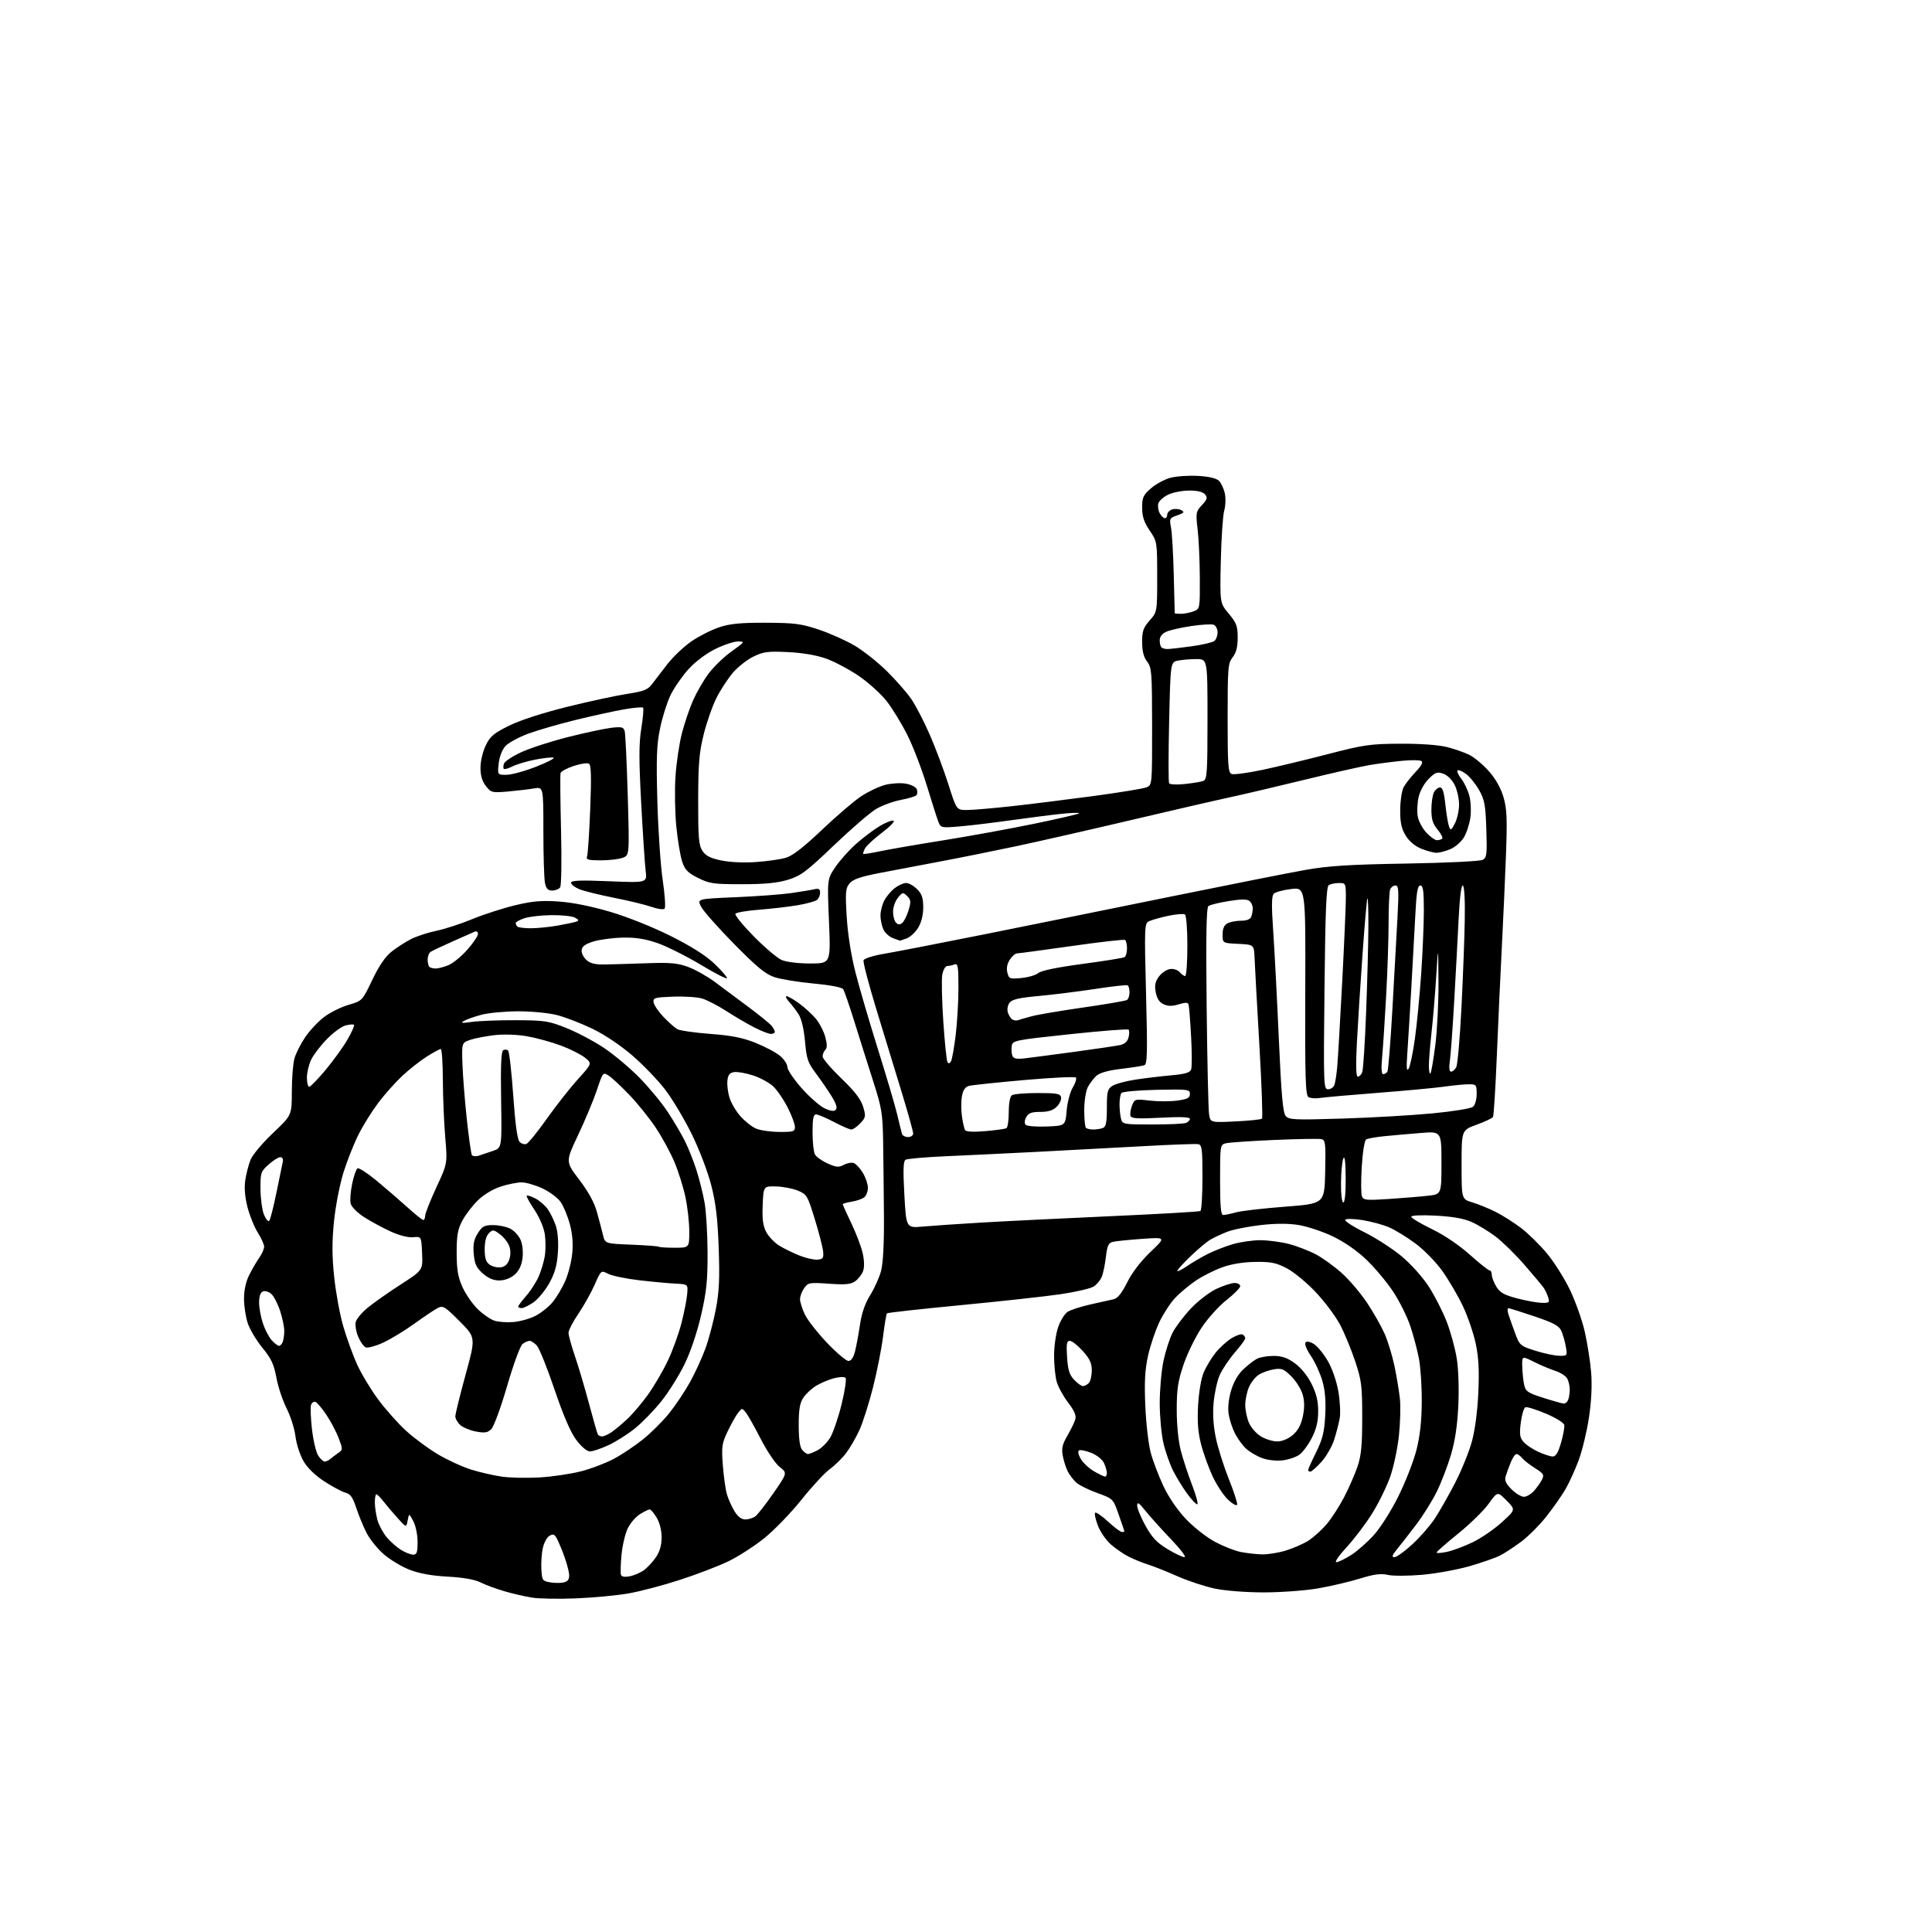 <?xml version="1.0" encoding="UTF-8" standalone="no"?>
<svg 
  version="1.1" 
  xmlns="http://www.w3.org/2000/svg" 
  xmlns:xlink="http://www.w3.org/1999/xlink" 
  xmlns:svg="http://www.w3.org/2000/svg"
  xmlns:rdf="http://www.w3.org/1999/02/22-rdf-syntax-ns#"
  xmlns:cc="http://creativecommons.org/ns#"
  xmlns:dc="http://purl.org/dc/elements/1.1/"
  viewBox="0 0 768 768"
  width="768"
  height="768"
>
<style>svg {background-color: white; }</style>"
<path stroke="none" fill="black" fill-rule="evenodd" d="M228.96,635.38C222.11,635.66 214.24,635.52 211.48,635.08C208.71,634.64 203.78,633.50 200.51,632.54C197.24,631.59 192.97,630.02 191.03,629.04C188.72,627.88 184.22,627.08 178.00,626.74C171.53,626.39 166.66,625.50 162.72,623.96C159.54,622.72 154.91,619.91 152.42,617.72C149.94,615.54 146.86,611.67 145.59,609.12C144.32,606.58 142.50,602.14 141.56,599.25C140.24,595.23 139.27,593.85 137.40,593.39C136.06,593.05 132.31,591.06 129.07,588.97C125.31,586.54 122.26,583.59 120.65,580.83C119.26,578.45 117.82,574.02 117.46,571.00C117.09,567.98 115.51,562.97 113.95,559.89C112.38,556.80 110.55,551.31 109.88,547.68C108.90,542.35 107.84,540.07 104.35,535.82C101.98,532.93 99.35,528.55 98.52,526.10C97.68,523.65 97.00,519.23 97.00,516.28C97.00,512.79 97.74,509.45 99.13,506.71C100.30,504.39 102.10,501.31 103.13,499.85C104.16,498.39 105.00,496.46 105.00,495.58C105.00,494.69 103.86,492.16 102.47,489.96C101.08,487.76 99.24,483.20 98.38,479.84C97.35,475.83 97.05,472.14 97.50,469.11C97.88,466.58 98.83,462.93 99.61,461.00C100.38,459.07 104.39,454.31 108.51,450.41C116.00,443.31 116.00,443.31 116.01,433.91C116.01,428.73 116.47,422.85 117.03,420.82C117.59,418.80 119.50,414.99 121.28,412.36C123.05,409.72 126.44,406.09 128.82,404.29C131.19,402.49 135.58,400.31 138.57,399.44C144.01,397.85 144.01,397.85 147.99,389.53C150.71,383.82 153.15,380.27 155.73,378.23C157.80,376.60 161.30,374.36 163.50,373.25C165.70,372.14 170.20,370.68 173.50,370.00C176.80,369.32 183.20,367.24 187.72,365.37C192.25,363.50 199.90,361.03 204.72,359.87C211.69,358.20 215.28,357.89 222.13,358.37C227.55,358.74 235.17,360.27 242.63,362.48C249.52,364.52 259.63,368.57 266.74,372.14C274.85,376.21 280.68,379.91 283.99,383.09C286.75,385.73 289.00,388.31 289.00,388.84C289.00,389.36 284.27,386.94 278.49,383.47C272.70,380.00 264.94,376.12 261.24,374.85C256.38,373.19 252.55,372.59 247.50,372.72C243.65,372.81 238.47,373.49 236.00,374.23C232.82,375.18 231.41,376.17 231.21,377.59C231.04,378.70 231.88,380.49 233.06,381.56C234.69,383.04 236.56,383.47 240.85,383.39C243.96,383.33 251.45,383.10 257.50,382.89C266.51,382.57 269.42,382.84 273.61,384.40C276.42,385.44 281.20,388.14 284.24,390.40C287.28,392.65 293.30,397.14 297.63,400.37C301.96,403.60 306.06,406.94 306.75,407.81C307.44,408.67 308.00,409.75 308.00,410.19C308.00,410.64 307.31,411.00 306.47,411.00C305.62,411.00 302.71,409.88 300.00,408.50C297.29,407.13 292.28,404.20 288.86,401.99C285.45,399.78 281.04,397.50 279.08,396.92C277.11,396.35 271.90,396.01 267.50,396.19C260.14,396.47 259.53,396.66 259.83,398.50C260.01,399.60 261.81,402.22 263.83,404.33C265.85,406.44 268.32,408.60 269.32,409.15C270.32,409.70 276.18,410.52 282.35,410.99C290.80,411.63 295.25,412.51 300.38,414.56C304.12,416.06 308.50,418.39 310.09,419.73C311.69,421.08 313.00,423.07 313.00,424.16C313.00,425.25 315.53,429.02 318.63,432.52C321.73,436.03 325.83,439.64 327.74,440.55C330.12,441.68 331.53,441.87 332.24,441.16C332.94,440.46 332.43,438.78 330.60,435.82C329.14,433.44 326.31,429.32 324.31,426.66C321.11,422.40 320.61,420.90 320.00,413.97C319.58,409.19 318.61,405.02 317.52,403.31C316.54,401.76 314.82,399.49 313.69,398.25C312.57,397.01 312.11,396.00 312.68,396.00C313.24,396.00 315.47,397.28 317.64,398.85C319.80,400.42 322.78,403.14 324.26,404.90C325.74,406.65 327.44,409.93 328.05,412.17C328.83,415.08 328.84,416.56 328.07,417.33C327.48,417.92 327.00,419.10 327.00,419.96C327.00,420.82 330.35,424.74 334.43,428.67C339.80,433.83 342.21,436.97 343.10,439.93C344.24,443.73 344.15,444.21 341.99,446.51C340.70,447.88 339.10,449.00 338.43,449.00C337.75,449.00 334.64,447.65 331.50,446.00C328.36,444.35 325.17,443.00 324.40,443.00C323.33,443.00 323.00,444.68 323.00,450.07C323.00,453.95 323.42,457.92 323.94,458.89C324.46,459.85 326.71,461.47 328.96,462.48C332.42,464.04 333.40,464.13 335.45,463.03C336.78,462.32 338.57,462.00 339.43,462.33C340.29,462.66 341.89,464.41 342.99,466.22C344.09,468.02 344.99,470.68 345.00,472.13C345.00,473.57 344.37,475.28 343.59,475.93C342.81,476.57 340.56,477.36 338.59,477.68C336.62,478.00 335.00,478.46 335.00,478.71C335.00,478.95 336.55,482.38 338.44,486.33C340.34,490.27 342.36,495.62 342.94,498.20C343.60,501.19 343.65,503.80 343.06,505.35C342.54,506.70 341.14,508.49 339.92,509.34C338.19,510.56 335.99,510.76 329.51,510.30C321.70,509.75 321.23,509.84 319.65,512.08C318.74,513.38 318.01,515.36 318.02,516.47C318.03,517.59 318.89,520.30 319.93,522.50C320.97,524.70 324.93,529.76 328.72,533.75C332.51,537.74 336.36,541.00 337.27,541.00C338.34,541.00 339.25,539.69 339.87,537.25C340.40,535.19 341.29,530.40 341.85,526.62C342.53,521.97 343.87,518.13 345.94,514.79C347.63,512.08 349.57,507.75 350.25,505.18C351.04,502.21 351.46,494.29 351.38,483.50C351.31,474.15 351.17,460.88 351.06,454.00C350.88,442.53 350.55,440.51 347.01,429.50C344.90,422.90 341.55,412.32 339.59,406.00C337.62,399.68 335.65,393.93 335.19,393.24C334.69,392.48 330.10,391.59 323.44,390.97C317.42,390.41 310.44,389.28 307.92,388.45C304.29,387.26 300.99,384.55 291.80,375.23C285.46,368.78 279.55,362.11 278.68,360.40C277.11,357.31 277.11,357.31 292.30,356.66C300.66,356.31 310.65,355.57 314.50,355.02C318.35,354.46 322.51,353.78 323.75,353.49C325.48,353.08 326.00,353.40 326.00,354.86C326.00,355.90 325.44,357.20 324.75,357.75C324.06,358.30 320.57,359.25 317.00,359.86C313.43,360.46 306.55,361.26 301.72,361.63C296.89,362.00 292.67,362.73 292.34,363.25C292.02,363.78 295.30,367.81 299.63,372.21C303.96,376.61 308.95,380.84 310.72,381.61C312.60,382.42 317.33,383.00 322.08,383.00C330.23,383.00 330.23,383.00 329.53,366.25C328.83,349.50 328.83,349.50 332.02,344.74C333.77,342.12 337.52,337.93 340.35,335.42C343.18,332.92 347.41,329.73 349.74,328.35C352.07,326.96 354.52,326.01 355.19,326.23C355.85,326.45 353.81,328.59 350.65,330.97C347.49,333.36 344.44,336.18 343.87,337.24C343.30,338.30 342.99,339.30 343.17,339.45C343.35,339.60 346.43,339.11 350.00,338.36C353.57,337.61 364.82,335.66 375.00,334.04C385.18,332.41 401.37,329.46 410.98,327.48C420.59,325.50 428.69,323.62 428.98,323.31C429.27,323.01 426.35,323.07 422.50,323.45C418.65,323.84 409.65,324.98 402.50,325.98C395.35,326.99 386.02,328.12 381.77,328.49C374.31,329.14 374.00,329.08 373.08,326.83C372.56,325.55 370.50,319.10 368.49,312.50C366.49,305.90 362.99,296.78 360.71,292.23C358.44,287.68 354.71,281.59 352.44,278.69C350.16,275.79 345.19,271.30 341.40,268.71C337.60,266.13 331.80,263.04 328.50,261.85C324.66,260.46 319.20,259.52 313.31,259.22C305.30,258.83 303.53,259.05 299.56,260.97C297.05,262.18 293.39,265.05 291.41,267.34C289.44,269.63 286.50,274.09 284.89,277.27C283.27,280.44 280.97,286.96 279.77,291.77C277.94,299.05 277.57,303.41 277.54,318.04C277.51,333.01 277.75,335.97 279.22,338.22C280.53,340.21 282.35,341.14 286.72,342.05C290.11,342.75 295.81,343.01 300.50,342.68C304.90,342.37 310.25,341.61 312.38,340.98C315.08,340.18 319.44,336.81 326.78,329.83C332.57,324.32 339.60,318.32 342.40,316.48C345.21,314.64 349.46,312.63 351.86,312.00C354.26,311.38 357.94,311.15 360.03,311.51C362.13,311.86 364.12,312.86 364.45,313.74C364.79,314.62 364.70,315.70 364.25,316.15C363.80,316.60 361.00,317.43 358.04,317.99C355.08,318.55 350.70,320.16 348.32,321.55C345.95,322.94 338.39,329.45 331.54,336.00C320.59,346.47 318.37,348.14 313.29,349.70C309.07,351.00 304.12,351.48 295.00,351.49C283.65,351.50 282.04,351.27 277.50,349.00C273.40,346.95 272.26,345.78 271.17,342.50C270.44,340.30 269.39,334.00 268.84,328.50C268.30,323.00 268.15,314.04 268.52,308.59C268.88,303.14 270.05,295.37 271.11,291.33C272.17,287.29 274.14,281.47 275.51,278.39C276.87,275.31 279.60,270.58 281.59,267.88C283.57,265.18 287.69,261.18 290.76,258.99C296.15,255.13 296.23,255.00 293.32,255.00C291.67,255.00 287.57,256.38 284.20,258.06C280.56,259.88 276.26,263.14 273.59,266.12C271.11,268.87 267.95,273.45 266.56,276.31C265.17,279.16 263.30,285.10 262.39,289.50C261.03,296.07 260.84,301.24 261.31,318.50C261.63,330.05 262.59,344.20 263.45,349.95C264.30,355.69 264.64,360.76 264.18,361.22C263.73,361.67 261.41,361.35 259.03,360.51C256.64,359.67 249.93,358.04 244.10,356.89C238.27,355.73 232.04,354.19 230.25,353.45C228.46,352.71 227.00,351.56 227.00,350.90C227.00,349.98 230.64,349.84 242.12,350.31C257.25,350.93 257.25,350.93 256.66,346.22C256.34,343.62 255.54,331.52 254.89,319.33C253.95,301.87 253.96,295.54 254.94,289.50C255.62,285.29 255.93,281.60 255.64,281.31C255.35,281.01 252.05,281.30 248.30,281.94C244.56,282.58 235.93,284.46 229.12,286.12C222.31,287.78 213.69,290.27 209.97,291.65C206.25,293.03 202.20,295.22 200.98,296.52C199.63,297.96 198.57,300.65 198.25,303.44C197.74,308.00 197.74,308.00 201.31,308.00C203.27,308.00 208.56,306.56 213.07,304.79C217.57,303.03 220.71,301.40 220.04,301.18C219.37,300.96 216.06,301.32 212.67,301.98C209.29,302.65 205.24,303.86 203.67,304.67C202.10,305.48 200.58,305.91 200.28,305.62C199.99,305.33 200.03,304.37 200.36,303.50C200.70,302.62 203.79,300.60 207.24,299.00C210.68,297.40 219.03,294.70 225.79,292.99C232.55,291.29 240.26,289.64 242.93,289.32C247.10,288.83 247.86,289.01 248.32,290.62C248.61,291.66 249.16,303.18 249.54,316.23C250.22,339.96 250.22,339.96 247.55,340.98C246.07,341.54 242.15,342.00 238.83,342.00C233.85,342.00 232.89,341.73 233.37,340.49C233.68,339.66 234.25,331.18 234.62,321.64C235.12,308.84 234.99,304.11 234.13,303.58C233.48,303.18 230.75,303.59 228.06,304.48C225.38,305.37 223.02,306.64 222.83,307.30C222.64,307.96 222.73,318.18 223.02,330.00C223.32,342.12 223.16,352.05 222.66,352.75C222.16,353.44 220.74,354.00 219.50,354.00C217.78,354.00 217.10,353.27 216.62,350.88C216.28,349.16 216.00,339.88 216.00,330.27C216.00,312.78 216.00,312.78 212.25,313.42C210.19,313.77 205.53,314.32 201.90,314.64C195.60,315.18 195.21,315.09 193.15,312.47C191.67,310.58 191.00,308.32 191.00,305.18C191.00,302.62 191.91,298.76 193.08,296.33C194.85,292.68 196.26,291.49 202.35,288.48C206.73,286.31 215.74,283.39 225.40,280.99C234.13,278.83 244.84,276.52 249.21,275.85C255.79,274.84 257.49,274.19 259.09,272.07C260.15,270.65 262.95,267.02 265.30,264.00C267.65,260.98 272.04,256.84 275.04,254.82C278.04,252.79 282.98,250.31 286.00,249.32C290.22,247.92 294.52,247.51 304.50,247.55C315.84,247.60 318.52,247.95 325.50,250.28C329.90,251.75 336.34,254.63 339.81,256.69C343.28,258.75 349.04,263.33 352.62,266.87C356.19,270.41 360.52,275.36 362.24,277.86C363.96,280.35 367.25,286.70 369.55,291.95C371.85,297.20 375.20,306.11 376.99,311.75C380.24,322.00 380.24,322.00 384.37,321.99C386.64,321.99 394.57,321.31 402.00,320.50C409.43,319.68 424.05,317.86 434.50,316.46C444.95,315.05 454.51,313.49 455.75,312.97C457.99,312.05 458.00,311.97 457.98,288.77C457.96,267.21 457.81,265.32 456.00,263.00C454.64,261.26 454.04,258.92 454.02,255.28C454.00,250.90 454.48,249.53 457.00,246.65C460.00,243.24 460.00,243.24 460.00,229.27C460.00,215.42 459.97,215.26 457.02,210.90C454.78,207.60 454.03,205.34 454.02,201.85C454.00,197.79 454.44,196.82 457.49,194.15C459.40,192.46 462.88,190.57 465.21,189.94C467.55,189.31 472.50,188.97 476.22,189.18C480.63,189.43 483.54,190.12 484.57,191.14C485.44,192.01 486.48,194.24 486.89,196.11C487.30,197.97 487.19,201.07 486.64,203.00C486.10,204.93 485.49,213.97 485.29,223.10C484.91,239.70 484.91,239.70 488.46,243.95C491.53,247.63 492.00,248.89 492.00,253.46C492.00,257.22 491.43,259.46 490.00,261.27C488.14,263.64 488.00,265.33 488.00,285.44C488.00,304.34 488.20,307.14 489.60,307.68C490.48,308.01 495.99,307.27 501.85,306.03C507.71,304.79 519.48,301.96 528.00,299.74C542.09,296.08 544.68,295.70 556.50,295.64C564.32,295.59 571.69,296.10 575.00,296.92C578.02,297.66 582.13,299.09 584.13,300.09C586.12,301.10 589.62,304.03 591.90,306.62C594.56,309.64 596.62,313.33 597.67,316.91C599.02,321.57 599.18,325.41 598.64,340.00C598.28,349.62 597.54,366.05 597.00,376.50C596.45,386.95 595.57,406.21 595.03,419.30C594.49,432.39 593.80,443.51 593.49,444.01C593.19,444.51 590.25,445.90 586.97,447.09C581.00,449.27 581.00,449.27 581.00,462.98C581.00,476.68 581.00,476.68 585.25,477.95C587.59,478.65 591.75,480.35 594.50,481.72C597.25,483.10 601.84,486.01 604.71,488.20C607.57,490.39 612.21,494.95 615.01,498.34C617.81,501.73 621.89,508.19 624.06,512.71C626.24,517.22 628.88,524.65 629.93,529.21C630.99,533.77 632.14,541.10 632.50,545.50C632.92,550.75 632.62,556.97 631.62,563.60C630.78,569.15 628.93,576.79 627.50,580.59C626.08,584.38 623.74,589.51 622.30,591.99C620.87,594.47 617.44,599.35 614.70,602.83C611.95,606.31 607.41,610.85 604.60,612.92C601.80,615.00 598.08,617.43 596.34,618.32C594.61,619.22 589.21,621.11 584.34,622.53C579.48,623.94 570.98,625.50 565.46,625.99C559.94,626.48 553.76,626.51 551.72,626.05C548.89,625.41 546.24,625.76 540.50,627.53C536.36,628.81 528.86,630.56 523.82,631.43C518.77,632.29 509.13,633.00 502.39,633.00C495.25,633.00 487.11,632.36 482.89,631.48C478.91,630.64 472.24,628.44 468.07,626.59C463.91,624.74 458.70,622.66 456.50,621.98C454.30,621.29 450.83,619.89 448.78,618.86C446.73,617.83 443.50,615.62 441.59,613.95C439.69,612.28 437.36,608.89 436.42,606.43C435.48,603.97 434.99,601.67 435.34,601.33C435.68,600.99 437.98,602.57 440.46,604.85C442.93,607.13 445.42,609.00 445.98,609.00C446.54,609.00 446.99,608.89 446.97,608.75C446.96,608.61 445.95,605.64 444.72,602.14C442.50,595.78 442.50,595.78 436.20,593.49C432.73,592.24 428.97,590.38 427.84,589.36C426.72,588.34 425.20,586.36 424.48,584.97C423.76,583.57 422.86,580.77 422.48,578.74C421.93,575.79 422.29,574.17 424.27,570.77C425.63,568.42 427.05,565.52 427.42,564.32C427.91,562.71 427.17,560.93 424.59,557.54C422.66,555.02 420.62,551.28 420.05,549.23C419.48,547.18 419.01,542.54 419.01,538.93C419.00,535.31 419.72,530.23 420.61,527.63C421.50,525.03 423.19,522.27 424.37,521.49C425.56,520.72 429.67,519.38 433.51,518.52C437.36,517.67 441.51,516.74 442.74,516.46C444.28,516.12 445.97,514.00 448.10,509.73C450.04,505.83 453.50,501.31 457.35,497.65C463.50,491.80 463.50,491.80 454.00,492.47C448.77,492.84 443.55,493.37 442.38,493.65C440.65,494.06 440.14,495.15 439.63,499.52C439.28,502.46 438.57,506.01 438.04,507.39C437.52,508.77 436.06,510.57 434.79,511.39C433.53,512.21 427.53,513.60 421.45,514.49C415.37,515.37 397.50,517.33 381.74,518.84C365.98,520.35 352.87,521.80 352.60,522.07C352.33,522.34 351.62,526.48 351.03,531.29C350.43,536.09 348.63,545.20 347.03,551.53C345.43,557.86 343.00,565.50 341.62,568.51C340.25,571.51 337.86,575.63 336.31,577.66C334.77,579.69 331.86,582.54 329.86,583.99C327.86,585.44 322.76,590.95 318.54,596.23C314.32,601.51 307.63,608.41 303.68,611.56C299.73,614.72 293.35,618.81 289.50,620.67C285.65,622.52 277.04,625.82 270.38,627.99C263.71,630.17 254.47,632.61 249.84,633.41C245.21,634.22 235.82,635.11 228.96,635.38zM224.50,628.92C225.96,628.41 226.42,627.50 226.19,625.50C226.03,624.01 225.01,620.47 223.94,617.64C222.87,614.81 221.56,611.83 221.02,611.00C220.28,609.85 219.65,609.75 218.30,610.59C217.34,611.19 216.18,613.44 215.73,615.59C215.29,617.74 215.05,621.52 215.21,624.00C215.49,628.30 215.66,628.52 219.00,629.05C220.93,629.35 223.40,629.29 224.50,628.92zM250.37,626.59C252.09,626.25 254.62,625.15 256.00,624.15C257.38,623.14 259.51,620.83 260.75,619.01C262.28,616.76 263.00,614.23 263.00,611.10C262.99,608.28 262.23,605.24 261.01,603.25C259.92,601.46 258.69,600.00 258.26,600.00C257.84,600.01 256.11,600.85 254.42,601.89C252.73,602.92 250.51,605.50 249.50,607.63C248.49,609.76 247.39,614.50 247.05,618.16C246.71,621.82 246.62,625.35 246.84,626.01C247.09,626.78 248.35,626.99 250.37,626.59zM531.20,621.00C531.97,621.00 534.61,619.73 537.05,618.18C539.50,616.63 543.61,613.01 546.18,610.15C548.76,607.28 553.13,600.36 555.92,594.72C558.70,589.10 561.91,580.90 563.03,576.50C564.45,570.98 565.11,565.08 565.17,557.50C565.22,551.45 564.72,543.65 564.07,540.18C563.42,536.70 561.84,530.77 560.57,527.00C559.29,523.22 556.20,517.05 553.69,513.28C551.18,509.52 546.42,503.85 543.11,500.69C539.36,497.11 534.31,493.63 529.72,491.44C525.67,489.52 519.59,487.50 516.22,486.96C512.13,486.30 507.07,486.31 501.04,487.00C496.06,487.56 490.08,488.77 487.74,489.69C485.41,490.61 482.38,492.03 481.00,492.85C479.62,493.68 476.14,496.62 473.25,499.39C470.36,502.16 468.00,504.77 468.00,505.19C468.00,505.60 469.69,504.79 471.75,503.38C473.81,501.97 477.52,499.78 480.00,498.52C482.48,497.26 486.94,495.50 489.93,494.61C492.92,493.73 497.89,493.00 500.97,493.00C504.06,493.00 509.23,493.69 512.47,494.53C515.70,495.38 520.60,497.29 523.36,498.78C526.11,500.28 530.75,503.67 533.66,506.33C536.57,508.98 540.99,514.23 543.49,517.98C545.98,521.73 549.09,527.21 550.39,530.15C551.69,533.09 553.46,538.88 554.32,543.00C555.19,547.12 556.16,552.98 556.48,556.00C556.80,559.02 556.63,565.61 556.10,570.64C555.57,575.67 554.03,582.99 552.67,586.90C551.31,590.82 548.07,597.42 545.49,601.57C542.90,605.72 538.31,611.79 535.28,615.06C532.26,618.33 530.42,621.00 531.20,621.00zM470.87,619.00C471.68,619.00 469.21,615.74 465.39,611.75C461.57,607.76 457.01,602.70 455.26,600.50C452.72,597.32 452.06,596.91 452.05,598.50C452.03,599.60 453.52,603.20 455.34,606.50C457.92,611.16 459.86,613.23 464.03,615.75C466.99,617.54 470.07,619.00 470.87,619.00zM554.29,619.00C555.14,619.00 558.32,616.74 561.34,613.97C564.37,611.20 568.40,606.59 570.31,603.72C572.21,600.85 575.87,594.42 578.44,589.44C581.00,584.45 584.01,577.03 585.12,572.94C586.35,568.40 587.34,560.82 587.66,553.50C588.05,544.64 587.78,539.55 586.61,534.04C585.73,529.93 583.43,523.22 581.48,519.12C579.54,515.03 575.88,508.79 573.36,505.26C570.81,501.68 566.06,496.82 562.64,494.29C559.26,491.79 554.56,488.91 552.20,487.89C549.83,486.86 545.12,485.58 541.73,485.03C538.34,484.49 535.20,484.40 534.76,484.84C534.31,485.29 537.67,487.50 542.23,489.76C546.78,492.02 553.44,496.30 557.03,499.28C560.74,502.34 565.42,507.54 567.87,511.30C570.24,514.94 573.48,521.26 575.06,525.34C576.65,529.42 578.46,536.07 579.10,540.13C579.78,544.47 580.02,552.23 579.69,559.00C579.30,566.87 578.37,573.02 576.72,578.50C575.40,582.90 572.88,589.42 571.12,593.00C569.36,596.58 565.71,602.42 563.00,606.00C560.29,609.58 556.87,613.96 555.41,615.75C553.40,618.20 553.12,619.00 554.29,619.00zM164.25,618.00C165.69,618.00 166.00,617.09 166.00,612.95C166.00,610.12 165.25,606.50 164.30,604.70C162.60,601.50 162.60,601.50 162.05,604.40C161.50,607.30 161.50,607.30 158.00,603.40C156.07,601.26 153.54,598.26 152.36,596.75C151.18,595.24 149.94,594.00 149.61,594.00C149.27,594.00 149.00,595.46 149.01,597.25C149.01,599.04 149.48,602.17 150.04,604.22C150.61,606.26 152.28,609.37 153.75,611.11C155.21,612.85 157.78,615.12 159.46,616.14C161.13,617.16 163.29,617.99 164.25,618.00zM501.57,617.89C503.81,617.95 508.04,617.29 510.97,616.42C513.91,615.54 517.97,613.78 520.01,612.50C522.04,611.21 525.31,608.28 527.28,605.99C529.24,603.69 532.40,598.82 534.30,595.16C536.20,591.50 538.60,586.02 539.63,583.00C541.11,578.66 541.50,574.56 541.50,563.50C541.50,550.79 541.24,548.72 538.66,541.00C537.10,536.33 534.40,529.81 532.66,526.52C530.92,523.22 526.60,517.45 523.05,513.68C519.50,509.91 514.32,505.64 511.55,504.18C507.32,501.97 505.29,501.55 499.00,501.63C494.13,501.70 489.49,502.46 485.77,503.81C482.61,504.95 477.89,507.34 475.27,509.13C472.65,510.92 468.99,513.98 467.13,515.94C465.28,517.90 462.48,522.18 460.91,525.46C459.33,528.73 457.30,534.75 456.39,538.83C455.13,544.50 454.87,549.22 455.28,558.88C455.57,565.82 456.54,574.20 457.44,577.50C458.33,580.80 460.61,586.78 462.50,590.79C464.62,595.28 468.09,600.34 471.51,603.93C474.57,607.14 479.75,611.19 483.02,612.93C486.29,614.67 490.88,616.48 493.23,616.94C495.58,617.40 499.33,617.83 501.57,617.89zM575.25,616.87C577.59,616.36 582.20,614.63 585.50,613.03C588.80,611.43 593.98,607.87 597.00,605.13C602.50,600.15 602.50,600.15 598.90,596.49C595.30,592.84 595.30,592.84 591.75,597.78C589.80,600.50 584.36,605.82 579.67,609.61C574.97,613.40 571.10,616.79 571.07,617.14C571.03,617.50 572.91,617.37 575.25,616.87zM296.29,604.00C297.57,604.00 299.37,603.44 300.28,602.75C301.20,602.06 304.43,597.91 307.47,593.53C313.00,585.55 313.00,585.55 309.96,583.17C308.28,581.86 304.92,576.90 302.48,572.14C300.05,567.39 297.37,562.63 296.53,561.56C295.02,559.64 294.98,559.64 293.44,561.56C292.58,562.63 290.72,565.93 289.30,568.89C286.96,573.78 286.78,575.04 287.33,582.39C287.67,586.85 288.40,592.08 288.96,594.00C289.52,595.92 290.88,598.96 291.98,600.75C293.30,602.91 294.75,604.00 296.29,604.00zM491.78,598.15C491.59,598.73 489.98,597.85 488.20,596.19C486.43,594.53 483.65,590.32 482.02,586.84C480.40,583.35 478.32,577.58 477.41,574.00C476.21,569.28 475.90,565.03 476.27,558.50C476.57,553.30 477.51,547.81 478.51,545.50C479.46,543.30 481.55,539.84 483.15,537.81C484.76,535.78 487.63,533.16 489.52,531.99C491.41,530.82 493.42,530.14 493.98,530.49C494.54,530.83 495.00,531.51 495.00,532.00C495.00,532.48 493.13,535.04 490.83,537.69C488.54,540.34 485.85,544.34 484.86,546.60C483.86,548.85 482.77,553.80 482.43,557.60C482.02,562.20 482.33,566.91 483.35,571.73C484.19,575.71 486.52,583.04 488.51,588.03C490.51,593.01 491.98,597.57 491.78,598.15zM475.92,598.00C475.42,598.00 473.62,596.09 471.91,593.75C470.21,591.41 467.73,587.37 466.40,584.77C465.07,582.17 463.32,577.22 462.51,573.77C461.69,570.32 461.02,563.14 461.01,557.82C461.01,552.49 461.67,544.94 462.49,541.04C463.31,537.15 464.94,532.09 466.10,529.80C467.27,527.52 470.53,523.19 473.36,520.18C476.19,517.17 480.75,513.66 483.50,512.37C486.25,511.08 489.51,510.02 490.75,510.01C491.99,510.00 493.00,510.57 493.00,511.26C493.00,511.96 490.56,514.43 487.58,516.76C484.60,519.09 480.13,524.05 477.64,527.79C475.16,531.52 471.92,538.16 470.45,542.54C468.24,549.08 467.77,552.28 467.77,560.50C467.78,566.54 468.43,572.99 469.42,576.77C470.33,580.22 472.36,586.41 473.95,590.52C475.53,594.64 476.42,598.00 475.92,598.00zM605.75,595.00C606.80,595.00 608.57,593.99 609.70,592.75C610.83,591.51 612.27,589.50 612.90,588.28C613.93,586.27 613.66,585.81 610.26,583.66C608.17,582.35 605.86,580.54 605.11,579.64C604.37,578.74 603.34,578.00 602.83,578.00C602.32,578.00 601.30,579.46 600.57,581.25C599.84,583.04 598.93,585.52 598.55,586.76C598.02,588.48 598.57,589.73 600.85,592.01C602.50,593.65 604.70,595.00 605.75,595.00zM214.50,587.30C219.45,587.01 226.79,585.93 230.81,584.91C234.84,583.89 240.76,581.64 243.98,579.93C247.20,578.21 252.45,574.70 255.64,572.13C258.84,569.56 263.49,564.92 265.98,561.82C268.48,558.73 272.20,553.17 274.26,549.46C276.32,545.76 279.11,539.67 280.46,535.93C281.81,532.18 283.66,525.16 284.58,520.31C285.89,513.42 286.13,508.13 285.69,496.00C285.27,484.20 284.55,478.23 282.69,471.00C281.32,465.69 277.90,456.75 274.94,450.75C272.02,444.83 267.32,436.96 264.49,433.25C261.67,429.54 255.81,423.43 251.48,419.68C246.74,415.58 240.41,411.32 235.56,408.98C231.13,406.84 224.82,404.39 221.54,403.54C218.16,402.67 211.44,402.01 206.04,402.01C200.79,402.02 194.20,402.64 191.39,403.38C188.58,404.13 185.43,405.24 184.39,405.85C182.93,406.70 183.64,406.79 187.50,406.23C190.25,405.83 198.12,405.52 205.00,405.55C216.54,405.59 218.09,405.83 225.14,408.65C229.34,410.33 236.02,413.85 239.97,416.48C243.93,419.11 250.30,424.45 254.13,428.34C257.96,432.23 263.03,438.36 265.40,441.96C267.77,445.56 270.84,450.75 272.22,453.50C273.60,456.25 275.66,461.43 276.81,465.00C277.96,468.57 279.43,474.43 280.07,478.00C280.71,481.57 281.25,490.57 281.27,498.00C281.30,509.10 280.84,513.52 278.68,522.87C277.10,529.73 274.48,537.47 272.08,542.37C269.90,546.84 265.77,553.42 262.91,557.00C260.05,560.58 255.38,565.39 252.54,567.71C249.70,570.02 244.93,573.06 241.94,574.45C238.95,575.84 235.60,576.97 234.50,576.96C233.31,576.95 231.12,575.11 229.11,572.44C226.84,569.42 224.00,562.85 220.45,552.40C217.55,543.85 214.39,535.98 213.43,534.92C212.47,533.87 211.17,533.00 210.54,533.00C209.90,533.00 208.64,533.56 207.73,534.25C206.80,534.96 204.14,542.20 201.60,550.92C199.13,559.40 196.30,567.13 195.30,568.10C193.84,569.53 192.69,569.71 189.22,569.06C186.87,568.62 184.06,567.46 182.97,566.47C181.89,565.49 181.00,563.93 181.00,563.01C181.00,562.09 182.83,554.66 185.07,546.49C189.14,531.66 189.14,531.66 182.70,525.22C176.70,519.21 176.11,518.87 173.88,520.03C172.57,520.72 168.39,523.52 164.59,526.27C160.78,529.01 155.25,532.37 152.30,533.72C149.34,535.08 146.24,535.92 145.41,535.61C144.59,535.29 143.22,533.38 142.38,531.37C141.54,529.36 141.11,526.71 141.41,525.49C141.72,524.27 143.89,521.69 146.24,519.77C148.58,517.85 154.46,513.72 159.29,510.60C168.09,504.93 168.09,504.93 167.79,498.22C167.50,491.50 167.50,491.50 164.25,491.82C162.27,492.02 158.76,491.12 155.25,489.52C152.09,488.07 147.36,485.51 144.74,483.83C142.08,482.12 139.73,479.76 139.40,478.47C139.08,477.20 139.34,473.66 139.98,470.60C140.61,467.54 141.57,464.76 142.11,464.43C142.64,464.11 146.10,466.35 149.79,469.41C153.48,472.48 158.97,477.23 162.00,479.96C165.03,482.70 167.84,484.95 168.25,484.97C168.66,484.99 169.00,484.24 169.00,483.31C169.00,482.39 171.00,477.32 173.44,472.06C177.88,462.50 177.88,462.50 176.98,452.00C176.49,446.23 176.07,435.99 176.04,429.25C176.02,422.51 175.64,417.00 175.20,417.00C174.75,417.00 172.25,418.36 169.64,420.02C167.02,421.67 162.63,425.14 159.88,427.71C157.13,430.28 152.83,435.11 150.33,438.44C147.82,441.77 144.30,447.42 142.51,451.00C140.71,454.57 138.04,461.31 136.57,465.96C135.10,470.63 133.40,479.33 132.78,485.38C131.95,493.60 131.96,499.17 132.84,507.58C133.48,513.75 135.10,522.56 136.43,527.15C137.76,531.74 140.22,538.53 141.88,542.24C143.55,545.95 147.33,552.25 150.28,556.24C153.24,560.23 158.25,565.87 161.42,568.76C164.59,571.65 170.28,575.86 174.06,578.10C177.84,580.35 183.76,583.08 187.22,584.16C190.67,585.25 196.20,586.52 199.50,586.99C202.80,587.45 209.55,587.59 214.50,587.30zM439.25,586.98C439.66,586.99 440.00,586.35 440.00,585.55C440.00,584.75 439.49,582.97 438.86,581.60C438.21,580.17 436.05,578.44 433.80,577.54C431.64,576.67 429.44,576.23 428.92,576.55C428.37,576.89 428.67,578.32 429.63,579.96C430.55,581.51 432.92,583.72 434.90,584.87C436.88,586.01 438.84,586.96 439.25,586.98zM520.88,585.00C520.40,585.00 520.00,584.72 520.00,584.37C520.00,584.03 521.43,580.83 523.18,577.28C525.77,572.02 526.45,569.26 526.80,562.56C527.10,556.85 526.75,552.64 525.64,548.85C524.77,545.84 522.71,541.39 521.07,538.95C519.30,536.31 518.46,534.14 519.00,533.60C519.53,533.07 520.93,533.38 522.44,534.37C523.83,535.28 526.31,538.36 527.93,541.20C529.64,544.20 531.37,549.25 532.04,553.24C532.68,557.02 532.91,561.78 532.55,563.81C532.19,565.84 531.19,569.70 530.33,572.39C529.46,575.07 527.18,579.01 525.26,581.14C523.34,583.26 521.37,585.00 520.88,585.00zM129.07,581.00C129.63,581.00 130.63,580.53 131.29,579.97C131.96,579.40 133.37,578.33 134.43,577.59C136.32,576.29 136.32,576.13 134.59,571.60C133.62,569.04 131.39,564.85 129.66,562.29C127.92,559.72 125.99,557.46 125.37,557.27C124.75,557.07 123.98,557.60 123.66,558.43C123.34,559.27 123.50,563.62 124.01,568.11C124.52,572.59 125.64,577.33 126.49,578.63C127.35,579.93 128.50,581.00 129.07,581.00zM509.79,580.52C507.31,580.81 503.88,580.42 501.66,579.59C499.54,578.81 496.68,577.12 495.31,575.84C493.93,574.55 491.96,571.85 490.93,569.84C489.90,567.83 488.77,564.40 488.42,562.22C488.02,559.75 488.38,556.21 489.35,552.86C490.36,549.41 492.10,546.35 494.21,544.36C496.02,542.64 498.48,540.74 499.68,540.12C500.89,539.50 503.86,539.00 506.28,539.00C509.57,539.00 511.72,539.74 514.71,541.91C517.14,543.66 519.77,546.91 521.36,550.10C523.27,553.93 524.00,556.95 524.00,561.00C524.00,565.01 523.28,568.02 521.49,571.55C520.11,574.27 517.88,577.29 516.53,578.26C515.19,579.23 512.16,580.25 509.79,580.52zM617.22,578.98C618.46,578.99 619.40,577.44 620.54,573.50C621.42,570.47 622.00,567.29 621.82,566.43C621.65,565.57 618.35,563.55 614.50,561.92C610.65,560.30 607.00,559.17 606.38,559.41C605.76,559.65 604.93,562.39 604.54,565.50C603.95,570.23 604.14,571.50 605.67,573.22C606.68,574.36 609.30,576.11 611.50,577.12C613.70,578.13 616.27,578.97 617.22,578.98zM321.17,578.00C321.68,578.00 323.38,577.34 324.95,576.52C326.52,575.71 328.77,573.49 329.95,571.58C331.13,569.67 333.19,563.71 334.52,558.33C335.85,552.94 336.56,548.16 336.10,547.70C335.63,547.23 333.51,547.33 331.38,547.91C329.24,548.50 326.06,549.86 324.30,550.94C322.55,552.02 320.30,554.14 319.30,555.66C317.94,557.74 317.50,560.39 317.50,566.55C317.50,571.98 317.96,575.24 318.87,576.35C319.63,577.26 320.66,578.00 321.17,578.00zM507.67,573.00C509.61,573.00 512.01,572.02 513.85,570.48C515.93,568.73 517.16,566.47 517.88,563.12C518.60,559.75 518.60,557.12 517.86,554.44C517.27,552.32 515.25,549.05 513.37,547.17C510.38,544.18 509.49,543.82 506.37,544.33C504.40,544.65 501.67,545.64 500.31,546.53C498.95,547.42 497.20,549.68 496.42,551.55C495.64,553.41 495.00,556.54 495.00,558.50C495.00,560.46 495.65,563.61 496.44,565.51C497.23,567.41 499.37,569.86 501.19,570.97C503.01,572.08 505.93,572.99 507.67,573.00zM239.34,571.00C240.01,571.00 241.67,570.26 243.03,569.35C244.39,568.44 247.23,566.08 249.34,564.10C251.46,562.12 255.16,557.76 257.57,554.41C259.98,551.06 263.53,544.99 265.46,540.91C267.39,536.84 269.83,530.11 270.89,525.96C271.95,521.81 272.97,516.64 273.16,514.46C273.50,510.50 273.50,510.50 268.50,510.26C265.75,510.13 259.23,509.52 254.00,508.91C248.78,508.30 243.25,507.14 241.71,506.35C238.93,504.91 238.93,504.91 236.37,510.71C234.97,513.89 232.06,519.08 229.91,522.24C227.76,525.39 226.00,528.80 226.00,529.81C226.00,530.82 227.14,534.99 228.54,539.07C229.94,543.16 232.46,551.67 234.15,558.00C235.84,564.33 237.42,569.84 237.67,570.25C237.92,570.66 238.67,571.00 239.34,571.00zM621.64,557.95C622.27,557.98 623.06,557.29 623.39,556.42C623.73,555.55 624.00,553.72 624.00,552.35C624.00,550.99 623.55,549.03 623.01,548.01C622.46,546.99 620.32,545.61 618.26,544.94C616.19,544.27 612.36,542.66 609.75,541.35C605.00,538.97 605.00,538.97 605.12,543.23C605.18,545.58 605.52,548.83 605.87,550.46C606.44,553.09 607.28,553.67 613.50,555.66C617.35,556.89 621.01,557.92 621.64,557.95zM430.47,551.00C431.09,551.00 432.14,550.46 432.80,549.80C433.46,549.14 434.00,546.89 434.00,544.80C434.00,541.84 433.20,540.12 430.38,537.00C428.39,534.80 426.09,533.00 425.27,533.00C424.05,533.00 423.84,534.20 424.18,539.47C424.50,544.55 425.10,546.48 426.97,548.47C428.28,549.86 429.86,551.00 430.47,551.00zM619.80,538.94C623.06,539.00 623.08,538.97 622.43,535.25C622.07,533.19 621.26,530.38 620.63,529.00C619.73,527.02 617.51,525.83 610.00,523.29C604.77,521.52 600.13,520.06 599.68,520.04C599.23,520.02 599.18,521.01 599.56,522.25C599.94,523.49 601.13,526.86 602.19,529.73C604.08,534.84 604.28,535.02 610.32,536.93C613.72,538.01 617.98,538.91 619.80,538.94zM110.93,535.00C111.40,535.00 112.06,534.29 112.39,533.42C112.73,532.55 113.00,530.57 113.00,529.03C113.00,527.49 112.26,523.94 111.36,521.14C110.45,518.34 108.89,515.31 107.89,514.40C106.89,513.50 105.38,513.02 104.54,513.35C103.52,513.74 103.00,515.25 103.00,517.79C103.00,519.91 103.70,523.69 104.55,526.18C105.40,528.68 106.99,531.69 108.09,532.86C109.18,534.04 110.46,535.00 110.93,535.00zM204.18,525.52C206.76,525.30 210.64,524.21 212.81,523.10C214.97,521.99 218.00,519.61 219.53,517.79C221.07,515.98 223.33,512.25 224.57,509.50C225.81,506.75 227.11,501.80 227.45,498.50C227.88,494.42 227.58,490.62 226.52,486.63C225.66,483.40 224.00,479.41 222.83,477.76C221.66,476.12 218.40,473.70 215.60,472.39C212.79,471.09 209.09,470.02 207.36,470.01C205.64,470.00 201.90,470.75 199.06,471.67C196.00,472.66 192.30,474.88 189.99,477.13C187.84,479.21 185.06,482.85 183.80,485.21C181.94,488.71 181.53,491.06 181.53,498.00C181.54,504.70 182.03,507.58 183.83,511.61C185.09,514.42 187.82,518.37 189.90,520.40C191.97,522.43 194.98,524.50 196.59,525.01C198.19,525.52 201.61,525.75 204.18,525.52zM207.35,520.00C206.61,520.00 206.00,519.72 206.00,519.38C206.00,519.04 207.41,517.15 209.14,515.18C210.87,513.21 213.10,509.76 214.10,507.51C215.10,505.26 216.21,501.54 216.58,499.25C216.94,496.96 216.93,493.05 216.56,490.56C216.17,487.94 214.42,483.85 212.41,480.87C210.51,478.04 209.14,475.52 209.38,475.29C209.62,475.05 211.17,475.55 212.83,476.41C214.49,477.27 216.72,479.21 217.78,480.73C218.85,482.26 220.29,485.25 220.99,487.39C221.75,489.74 222.06,493.97 221.76,498.07C221.40,503.13 220.52,506.20 218.29,510.18C216.64,513.10 213.81,516.51 212.00,517.75C210.19,518.99 208.10,520.00 207.35,520.00zM612.82,517.90C615.81,517.99 616.07,517.78 615.43,515.75C615.05,514.51 614.23,512.78 613.62,511.90C613.00,511.02 609.58,506.92 606.00,502.80C602.42,498.68 597.25,493.61 594.50,491.53C591.75,489.46 587.48,486.86 585.00,485.76C581.92,484.39 577.42,483.59 570.75,483.24C565.01,482.94 561.00,483.12 561.00,483.67C561.00,484.18 564.66,486.38 569.14,488.55C574.09,490.95 580.02,494.95 584.26,498.75C588.11,502.19 591.64,505.00 592.12,505.00C592.61,505.00 593.00,505.79 593.01,506.75C593.01,507.71 593.82,509.83 594.81,511.46C596.25,513.83 597.91,514.77 603.05,516.12C606.60,517.05 610.99,517.85 612.82,517.90zM198.46,509.00C196.12,509.00 194.04,508.11 191.89,506.19C189.35,503.92 188.66,502.43 188.32,498.44C187.99,494.67 188.37,492.73 189.93,490.25C191.69,487.45 192.53,487.00 196.03,487.00C198.27,487.00 201.36,487.65 202.91,488.45C204.45,489.25 206.29,491.29 206.99,492.97C207.73,494.76 208.02,497.80 207.69,500.27C207.31,503.12 206.27,505.23 204.51,506.75C202.89,508.14 200.57,509.00 198.46,509.00zM198.98,503.79C200.65,503.60 201.78,502.60 202.42,500.75C203.03,499.02 203.04,497.02 202.44,495.35C201.92,493.90 200.26,491.78 198.74,490.65C196.17,488.74 195.86,488.71 194.32,490.25C193.25,491.32 192.67,493.56 192.67,496.59C192.67,500.06 193.17,501.65 194.58,502.68C195.64,503.45 197.62,503.95 198.98,503.79zM325.00,500.73C327.14,500.53 327.46,500.06 327.21,497.50C327.05,495.85 325.57,490.08 323.91,484.68C321.04,475.32 320.72,474.78 317.20,473.30C315.16,472.45 311.25,471.69 308.50,471.63C303.50,471.50 303.50,471.50 303.18,479.00C302.94,484.67 303.29,487.30 304.60,489.77C305.56,491.57 307.87,493.99 309.73,495.14C311.60,496.30 315.24,498.08 317.81,499.10C320.39,500.12 323.62,500.85 325.00,500.73zM268.17,496.00C274.00,496.00 274.00,496.00 274.00,489.57C274.00,486.03 273.32,479.90 272.49,475.95C271.66,472.00 269.69,465.71 268.12,461.97C266.55,458.23 263.21,452.09 260.71,448.33C258.21,444.57 253.53,438.75 250.33,435.39C247.12,432.03 243.42,428.56 242.10,427.69C239.69,426.10 239.69,426.10 237.28,433.30C235.95,437.26 232.60,445.29 229.83,451.14C224.79,461.78 224.79,461.78 230.26,468.95C233.88,473.71 236.25,478.03 237.29,481.81C238.16,484.94 239.24,489.04 239.70,490.93C240.54,494.36 240.54,494.36 251.02,494.78C256.78,495.01 261.69,495.38 261.92,495.60C262.15,495.82 264.96,496.00 268.17,496.00zM366.87,487.58C370.51,487.25 380.93,486.54 390.00,486.00C399.07,485.46 422.22,484.32 441.43,483.46C460.64,482.60 476.72,481.67 477.18,481.39C477.63,481.11 478.00,475.09 478.00,468.01C478.00,456.69 477.80,455.11 476.30,454.82C475.36,454.64 465.35,455.01 454.05,455.65C442.75,456.28 423.82,457.29 412.00,457.89C400.18,458.49 383.90,459.28 375.83,459.63C367.76,459.99 360.62,460.62 359.96,461.02C359.07,461.58 358.95,465.11 359.50,474.97C360.23,488.18 360.23,488.18 366.87,487.58zM107.03,485.31C107.44,484.86 108.73,479.77 109.91,474.00C111.09,468.23 112.22,462.71 112.43,461.75C112.65,460.74 112.23,460.00 111.42,460.00C110.66,460.00 108.56,461.31 106.77,462.92C103.66,465.69 103.50,466.18 103.55,472.74C103.58,476.53 104.21,481.10 104.95,482.88C105.69,484.66 106.62,485.75 107.03,485.31zM486.25,482.99C486.94,482.99 489.22,482.51 491.31,481.93C493.41,481.35 502.18,480.33 510.81,479.68C526.50,478.48 526.50,478.48 526.78,465.87C527.03,454.46 526.89,453.21 525.28,452.83C524.30,452.60 515.86,452.75 506.53,453.15C497.20,453.56 488.54,454.15 487.28,454.47C485.04,455.03 485.00,455.30 485.00,469.02C485.00,479.54 485.31,483.00 486.25,482.99zM534.00,478.00C534.60,478.00 534.97,474.13 534.93,468.25C534.88,461.87 534.56,459.19 534.00,460.50C533.53,461.60 533.11,465.99 533.07,470.25C533.03,474.80 533.41,478.00 534.00,478.00zM552.27,476.60C557.90,476.22 564.86,475.65 567.75,475.32C573.00,474.72 573.00,474.72 573.00,462.22C573.00,449.71 573.00,449.71 564.75,450.38C560.21,450.74 553.73,451.32 550.35,451.65C546.97,451.98 543.69,452.57 543.07,452.96C542.42,453.36 541.68,457.95 541.32,463.73C540.99,469.27 541.01,474.58 541.38,475.54C541.98,477.10 543.10,477.21 552.27,476.60zM190.33,459.40C191.53,459.02 194.07,458.17 196.00,457.49C199.50,456.27 199.50,456.27 199.20,437.23C198.98,423.74 199.22,417.98 200.03,417.48C200.66,417.09 201.55,417.16 202.00,417.64C202.45,418.11 203.36,426.15 204.02,435.50C204.80,446.77 205.65,452.97 206.53,453.89C207.25,454.65 208.48,455.03 209.25,454.73C210.02,454.44 213.68,449.93 217.37,444.72C221.06,439.51 226.63,432.43 229.75,428.99C235.41,422.74 235.41,422.74 232.48,420.40C230.87,419.12 226.52,416.94 222.81,415.57C219.11,414.20 213.12,412.56 209.49,411.93C205.68,411.26 200.29,411.07 196.70,411.47C193.29,411.86 188.93,412.69 187.02,413.33C183.54,414.50 183.54,414.50 183.83,423.00C183.99,427.68 184.77,437.51 185.56,444.85C186.35,452.19 187.26,458.62 187.58,459.14C187.91,459.66 189.14,459.77 190.33,459.40zM360.97,452.00C362.09,452.00 363.00,451.37 363.00,450.60C363.00,449.82 361.04,442.74 358.64,434.85C356.25,426.96 351.70,412.07 348.53,401.76C345.37,391.45 343.00,382.44 343.28,381.72C343.56,380.99 347.19,379.85 351.64,379.11C355.96,378.38 373.68,374.94 391.00,371.47C408.32,368.00 441.62,361.26 465.00,356.49C488.38,351.73 512.67,346.91 519.00,345.79C528.10,344.19 536.44,343.66 559.00,343.28C574.84,343.01 588.32,342.36 589.36,341.81C591.03,340.91 591.17,339.72 590.84,329.66C590.52,320.03 590.13,317.89 587.98,314.09C586.62,311.66 584.27,308.77 582.77,307.66C581.26,306.54 579.75,305.92 579.40,306.26C579.06,306.61 579.72,308.10 580.88,309.58C582.04,311.05 583.48,314.06 584.07,316.27C584.66,318.47 584.86,322.40 584.50,324.99C584.14,327.59 582.98,331.16 581.90,332.92C580.83,334.68 578.41,336.77 576.51,337.56C574.61,338.35 572.16,339.00 571.05,339.00C569.95,339.00 567.24,338.28 565.04,337.40C562.52,336.39 560.22,334.47 558.81,332.20C557.10,329.43 556.59,327.09 556.60,322.05C556.61,318.45 557.21,314.38 557.93,313.00C558.65,311.62 560.80,308.86 562.71,306.87C565.06,304.40 565.80,303.00 565.01,302.51C564.37,302.11 560.84,302.08 557.17,302.45C553.50,302.81 547.80,303.56 544.50,304.11C541.20,304.66 529.50,307.30 518.50,309.99C507.50,312.68 494.00,315.84 488.50,317.03C483.00,318.21 465.45,322.26 449.50,326.02C433.55,329.78 413.07,334.44 404.00,336.37C394.93,338.30 381.20,341.06 373.50,342.50C365.80,343.94 355.00,345.99 349.50,347.06C342.01,348.52 339.05,349.55 337.71,351.17C336.12,353.08 335.99,354.62 336.58,364.41C336.99,371.25 338.32,379.72 340.05,386.50C341.59,392.55 345.60,406.27 348.97,417.00C352.34,427.73 355.79,439.43 356.64,443.00C357.49,446.57 358.35,450.06 358.56,450.75C358.77,451.44 359.85,452.00 360.97,452.00zM309.75,449.96C315.38,450.00 316.00,449.80 316.00,447.97C316.00,446.86 314.69,443.37 313.09,440.22C311.50,437.07 308.91,433.30 307.34,431.83C305.78,430.37 302.18,428.42 299.35,427.50C296.52,426.58 293.14,425.98 291.85,426.17C290.08,426.42 289.42,427.24 289.16,429.48C288.97,431.12 289.33,434.17 289.96,436.25C290.58,438.33 292.52,441.67 294.28,443.66C296.03,445.66 298.82,447.88 300.48,448.61C302.14,449.33 306.31,449.94 309.75,449.96zM391.73,449.64C395.82,449.29 399.58,448.76 400.09,448.45C400.59,448.14 401.00,445.26 401.00,442.06C401.00,438.54 401.49,435.90 402.25,435.37C402.94,434.89 407.54,434.50 412.48,434.50C420.10,434.50 421.51,434.75 421.79,436.19C421.97,437.12 421.20,438.80 420.06,439.94C418.60,441.40 416.71,442.00 413.54,442.00C410.02,442.00 408.83,442.45 407.94,444.11C407.24,445.42 407.17,446.57 407.75,447.15C408.27,447.67 412.03,447.96 416.10,447.80C423.50,447.50 423.50,447.50 424.01,441.50C424.29,438.17 425.38,434.07 426.46,432.28C427.52,430.51 428.07,428.73 427.66,428.33C427.26,427.93 418.05,428.38 407.20,429.33C396.34,430.29 386.47,431.33 385.25,431.64C383.71,432.05 382.85,433.26 382.40,435.69C382.04,437.59 382.03,441.18 382.37,443.66C382.71,446.14 383.28,448.64 383.63,449.22C384.05,449.90 386.93,450.05 391.73,449.64zM434.58,449.00C435.82,449.00 437.55,448.73 438.42,448.39C439.66,447.92 440.00,446.21 440.00,440.42C440.00,433.86 440.25,432.89 442.25,431.62C443.49,430.84 447.65,429.72 451.50,429.14C455.35,428.56 461.73,427.79 465.68,427.45C471.01,426.97 473.02,426.39 473.49,425.17C473.83,424.27 473.83,418.35 473.48,412.02C473.13,405.68 472.68,399.97 472.48,399.33C472.21,398.44 471.23,398.42 468.57,399.24C465.98,400.03 464.35,400.03 462.56,399.21C460.87,398.44 459.90,396.96 459.43,394.46C458.90,391.65 459.20,390.21 460.72,388.16C461.81,386.70 463.82,385.36 465.18,385.20C466.55,385.03 468.25,385.60 468.96,386.45C469.67,387.30 470.64,388.00 471.12,388.00C471.61,388.00 472.00,382.63 472.00,376.06C472.00,369.06 471.58,363.86 470.98,363.49C470.43,363.15 467.39,363.42 464.23,364.09C461.08,364.77 457.68,365.74 456.68,366.24C454.95,367.10 454.89,368.65 455.57,395.05C456.18,418.49 456.07,423.03 454.90,423.45C454.13,423.72 449.98,424.37 445.68,424.89C440.53,425.50 437.16,426.45 435.82,427.66C434.71,428.67 433.17,430.71 432.40,432.20C431.63,433.68 431.00,437.77 431.00,441.28C431.00,444.79 431.30,447.97 431.67,448.33C432.03,448.70 433.35,449.00 434.58,449.00zM458.03,447.00C464.53,447.00 470.55,446.73 471.42,446.39C472.29,446.06 473.00,445.32 473.00,444.74C473.00,444.04 469.22,443.90 461.46,444.31C452.49,444.79 449.80,444.64 449.41,443.64C449.14,442.93 449.39,441.10 449.97,439.58C451.01,436.86 451.13,436.82 456.99,437.50C460.28,437.88 465.22,437.88 467.98,437.50C472.04,436.94 473.00,436.44 473.00,434.88C473.00,433.05 472.28,432.96 459.75,433.22C452.42,433.38 446.17,433.95 445.77,434.50C445.36,435.05 445.03,437.07 445.03,439.00C445.03,440.93 445.30,443.51 445.63,444.75C446.21,446.92 446.64,447.00 458.03,447.00zM491.09,445.78C496.56,445.52 501.31,445.02 501.66,444.68C502.00,444.33 501.53,431.10 500.61,415.28C499.69,399.45 498.84,384.02 498.72,381.00C498.50,375.50 498.50,375.50 492.25,375.20C486.00,374.90 486.00,374.90 486.00,371.49C486.00,369.13 486.60,367.75 487.93,367.04C489.00,366.47 491.42,366.00 493.33,366.00C495.56,366.00 497.00,365.44 497.39,364.42C497.73,363.55 498.00,362.03 498.00,361.04C498.00,360.05 497.41,358.76 496.69,358.16C495.76,357.38 493.43,357.39 488.44,358.19C484.62,358.80 480.99,359.69 480.37,360.17C479.55,360.81 479.35,371.80 479.66,400.27C479.90,421.85 480.33,441.02 480.62,442.88C481.14,446.26 481.14,446.26 491.09,445.78zM533.50,444.65C545.05,444.30 561.15,443.37 569.28,442.60C577.41,441.83 584.72,440.65 585.53,439.97C586.36,439.29 587.00,437.07 587.00,434.88C587.00,431.17 586.86,431.00 583.75,431.02C581.96,431.03 577.58,431.46 574.00,431.97C570.42,432.48 558.50,433.59 547.50,434.44C536.50,435.29 526.15,436.21 524.50,436.48C522.85,436.75 520.87,436.57 520.11,436.09C518.95,435.35 518.74,428.24 518.86,393.96C519.01,352.72 519.01,352.72 513.25,353.40C510.09,353.77 506.98,354.62 506.34,355.29C505.47,356.19 505.41,359.97 506.11,370.00C506.63,377.43 507.63,396.63 508.34,412.68C509.33,435.02 509.97,442.26 511.06,443.58C512.37,445.15 514.36,445.24 533.50,444.65zM527.93,433.00C528.95,433.00 530.07,432.25 530.43,431.33C530.78,430.42 531.29,427.15 531.57,424.08C531.84,421.01 532.73,405.93 533.53,390.57C534.34,375.22 535.00,360.03 535.00,356.82C535.00,351.13 534.94,351.00 532.25,351.02C530.74,351.02 528.92,351.40 528.22,351.84C527.23,352.47 526.84,361.68 526.51,392.83C526.09,431.47 526.14,433.00 527.93,433.00zM122.92,432.00C123.43,432.00 126.38,428.96 129.48,425.25C132.57,421.54 136.48,416.11 138.16,413.19C139.84,410.27 140.99,407.66 140.73,407.39C140.46,407.12 138.96,407.22 137.39,407.62C135.83,408.01 132.47,410.46 129.93,413.07C127.40,415.67 124.57,419.38 123.66,421.30C122.75,423.23 122.00,426.42 122.00,428.40C122.00,430.38 122.42,432.00 122.92,432.00zM539.74,428.00C540.32,428.00 541.11,427.21 541.50,426.25C541.89,425.29 542.59,414.60 543.05,402.50C543.52,390.40 543.92,375.14 543.95,368.58C543.98,362.03 543.81,356.85 543.58,357.08C543.35,357.31 542.46,367.40 541.61,379.50C540.75,391.60 539.74,407.46 539.37,414.75C538.92,423.71 539.04,428.00 539.74,428.00zM549.84,427.00C550.41,427.00 551.17,426.53 551.52,425.96C551.87,425.39 552.76,414.26 553.50,401.21C554.23,388.17 555.14,371.76 555.52,364.75C556.10,353.80 555.99,352.00 554.71,352.00C553.89,352.00 552.94,352.71 552.61,353.58C552.27,354.45 551.99,360.41 551.99,366.83C551.98,373.25 551.54,386.38 551.01,396.00C550.48,405.62 549.77,416.54 549.42,420.25C549.01,424.67 549.16,427.00 549.84,427.00zM568.61,426.72C568.95,426.38 569.83,421.25 570.58,415.30C571.32,409.36 571.88,397.98 571.82,390.00C571.71,375.50 571.71,375.50 570.89,388.50C570.44,395.65 569.60,405.63 569.03,410.67C568.47,415.71 568.00,421.53 568.00,423.59C568.00,425.65 568.28,427.06 568.61,426.72zM559.96,424.81C560.55,423.88 561.67,418.48 562.46,412.81C563.24,407.14 564.36,395.60 564.94,387.17C565.52,378.74 566.00,367.38 566.00,361.92C566.00,354.08 565.71,352.00 564.60,352.00C563.51,352.00 563.07,354.62 562.61,363.75C562.28,370.21 561.55,383.60 560.98,393.50C560.41,403.40 559.70,414.88 559.41,419.00C559.02,424.57 559.16,426.07 559.96,424.81zM576.83,426.00C577.44,426.00 578.36,425.20 578.88,424.22C579.41,423.23 580.33,412.77 580.93,400.97C581.53,389.16 582.13,373.43 582.26,366.00C582.41,357.75 582.11,352.31 581.50,352.00C580.87,351.69 580.24,356.89 579.79,366.00C579.40,373.98 578.60,388.82 578.01,399.00C577.42,409.18 576.67,419.41 576.34,421.75C575.94,424.53 576.12,426.00 576.83,426.00zM378.04,421.88C378.46,421.12 379.29,416.45 379.90,411.50C380.50,406.55 381.00,398.06 381.00,392.64C381.00,384.06 380.79,382.86 379.42,383.39C378.55,383.73 377.25,384.00 376.53,384.00C375.81,384.00 374.94,385.53 374.58,387.40C374.23,389.27 374.41,397.63 374.97,405.98C375.53,414.34 376.28,421.64 376.63,422.21C377.05,422.89 377.55,422.77 378.04,421.88zM407.26,420.72C409.59,420.45 418.48,419.29 427.00,418.13C435.52,416.97 443.74,415.76 445.25,415.43C447.08,415.04 448.21,414.02 448.62,412.37C448.96,411.02 448.97,409.63 448.63,409.30C448.30,408.96 437.78,409.78 425.26,411.12C403.11,413.48 402.49,413.61 402.17,415.85C401.99,417.11 402.11,418.83 402.43,419.67C402.87,420.83 404.06,421.08 407.26,420.72zM404.69,405.54C405.34,405.31 407.78,404.60 410.12,403.97C412.45,403.34 421.69,401.78 430.65,400.49C439.60,399.21 447.39,397.87 447.96,397.52C448.53,397.17 449.00,395.81 449.00,394.50C449.00,393.19 448.66,391.92 448.25,391.69C447.84,391.45 442.11,392.08 435.52,393.10C428.93,394.11 418.82,395.37 413.05,395.91C404.96,396.65 402.27,397.28 401.28,398.64C400.57,399.60 400.28,401.32 400.63,402.45C400.98,403.58 401.77,404.83 402.38,405.24C403.00,405.65 404.03,405.78 404.69,405.54zM406.06,388.77C408.79,388.51 411.80,387.61 412.76,386.79C413.86,385.84 420.31,384.51 430.28,383.18C438.96,382.02 446.50,380.81 447.03,380.48C447.57,380.15 448.00,378.59 448.00,377.00C448.00,375.41 447.65,373.90 447.22,373.64C446.79,373.37 437.23,374.46 425.97,376.07C414.71,377.67 404.95,378.98 404.27,378.99C403.60,378.99 402.31,380.12 401.41,381.49C400.35,383.11 400.01,384.91 400.44,386.62C401.06,389.10 401.37,389.22 406.06,388.77zM173.20,385.00C174.22,385.00 176.53,384.39 178.33,383.64C180.12,382.89 183.48,380.12 185.79,377.50C188.11,374.87 190.00,372.06 190.00,371.25C190.00,370.45 189.44,370.03 188.75,370.33C188.06,370.62 184.12,372.37 180.00,374.20C175.88,376.04 171.94,377.90 171.25,378.33C170.56,378.76 170.00,380.14 170.00,381.39C170.00,382.64 170.30,383.97 170.67,384.33C171.03,384.70 172.17,385.00 173.20,385.00zM357.68,373.92C357.58,373.88 356.33,373.41 354.89,372.89C353.46,372.36 351.77,370.80 351.14,369.42C350.52,368.04 350.00,365.55 350.00,363.90C350.00,362.25 350.67,359.61 351.48,358.04C352.29,356.46 354.15,354.24 355.61,353.09C357.08,351.94 359.13,351.00 360.18,351.00C361.23,351.00 363.20,352.10 364.55,353.45C366.47,355.38 367.00,356.94 367.00,360.70C366.99,363.73 366.26,366.71 365.00,368.77C363.90,370.58 361.84,372.49 360.43,373.02C359.02,373.56 357.79,373.96 357.68,373.92zM210.98,369.00C213.54,369.00 218.30,368.53 221.57,367.95C224.83,367.38 228.18,366.67 229.00,366.39C230.23,365.96 230.15,365.67 228.58,364.79C227.52,364.19 223.35,363.74 219.31,363.78C215.27,363.82 210.40,364.37 208.48,365.01C206.57,365.64 205.00,366.50 205.00,366.91C205.00,367.33 205.30,367.97 205.67,368.33C206.03,368.70 208.43,369.00 210.98,369.00zM358.67,366.86C359.40,366.26 360.52,364.00 361.17,361.84C362.18,358.44 362.11,357.68 360.61,356.21C358.97,354.60 358.76,354.63 356.94,356.86C355.87,358.16 355.00,360.66 355.00,362.41C355.00,364.16 355.53,366.13 356.18,366.78C357.03,367.63 357.71,367.65 358.67,366.86zM571.23,334.00C572.02,334.00 572.95,333.71 573.31,333.36C573.66,333.01 572.83,331.40 571.47,329.78C569.57,327.52 569.00,325.71 569.00,321.86C569.00,319.11 569.47,316.00 570.04,314.93C570.60,313.87 571.69,313.00 572.46,313.00C573.43,313.00 574.05,315.01 574.55,319.75C574.95,323.46 575.59,327.39 575.99,328.48C576.64,330.27 576.87,330.15 578.36,327.28C579.26,325.53 580.00,322.16 580.00,319.80C580.00,317.43 579.21,313.93 578.25,312.01C577.22,309.97 575.35,308.12 573.72,307.56C571.30,306.72 570.55,306.99 567.90,309.64C566.13,311.41 564.46,314.45 563.90,316.94C563.38,319.28 563.23,322.73 563.59,324.61C563.94,326.49 565.48,329.38 567.02,331.02C568.55,332.66 570.45,334.00 571.23,334.00zM470.97,311.66C474.10,311.33 477.42,310.78 478.33,310.43C479.82,309.85 480.00,307.27 480.00,285.89C480.00,262.00 480.00,262.00 475.62,262.00C473.22,262.00 469.91,262.27 468.27,262.60C465.29,263.19 465.29,263.19 464.75,286.85C464.45,299.86 464.45,310.90 464.74,311.38C465.04,311.86 467.84,311.99 470.97,311.66zM464.09,258.00C465.06,258.00 469.38,257.51 473.68,256.91C477.98,256.32 482.06,255.36 482.75,254.79C483.44,254.22 484.00,252.67 484.00,251.35C484.00,250.02 483.31,248.67 482.47,248.35C481.63,248.03 477.62,248.26 473.56,248.86C469.50,249.47 465.01,250.49 463.59,251.14C461.96,251.88 461.00,253.13 461.00,254.49C461.00,255.69 461.30,256.97 461.67,257.33C462.03,257.70 463.13,258.00 464.09,258.00zM469.43,244.00C470.77,244.00 473.02,243.56 474.43,243.02C477.00,242.05 477.00,242.05 476.95,229.77C476.92,223.02 476.53,214.35 476.08,210.50C475.30,203.85 475.39,203.37 477.78,200.79C479.89,198.52 480.09,197.82 479.03,196.54C478.20,195.53 476.03,195.00 472.78,195.00C470.04,195.00 466.29,195.72 464.44,196.60C462.59,197.47 460.81,199.03 460.48,200.06C460.16,201.08 460.38,202.84 460.98,203.96C461.58,205.08 462.50,206.00 463.04,206.00C463.57,206.00 464.00,205.36 464.00,204.57C464.00,203.78 464.89,202.85 465.98,202.51C467.07,202.16 468.70,202.29 469.60,202.80C470.97,203.56 470.70,203.91 468.01,204.85C464.92,205.92 464.81,206.15 465.50,209.74C465.90,211.81 466.39,220.25 466.59,228.50C466.79,236.75 466.96,243.61 466.97,243.75C466.99,243.89 468.10,244.00 469.43,244.00z" />

</svg>